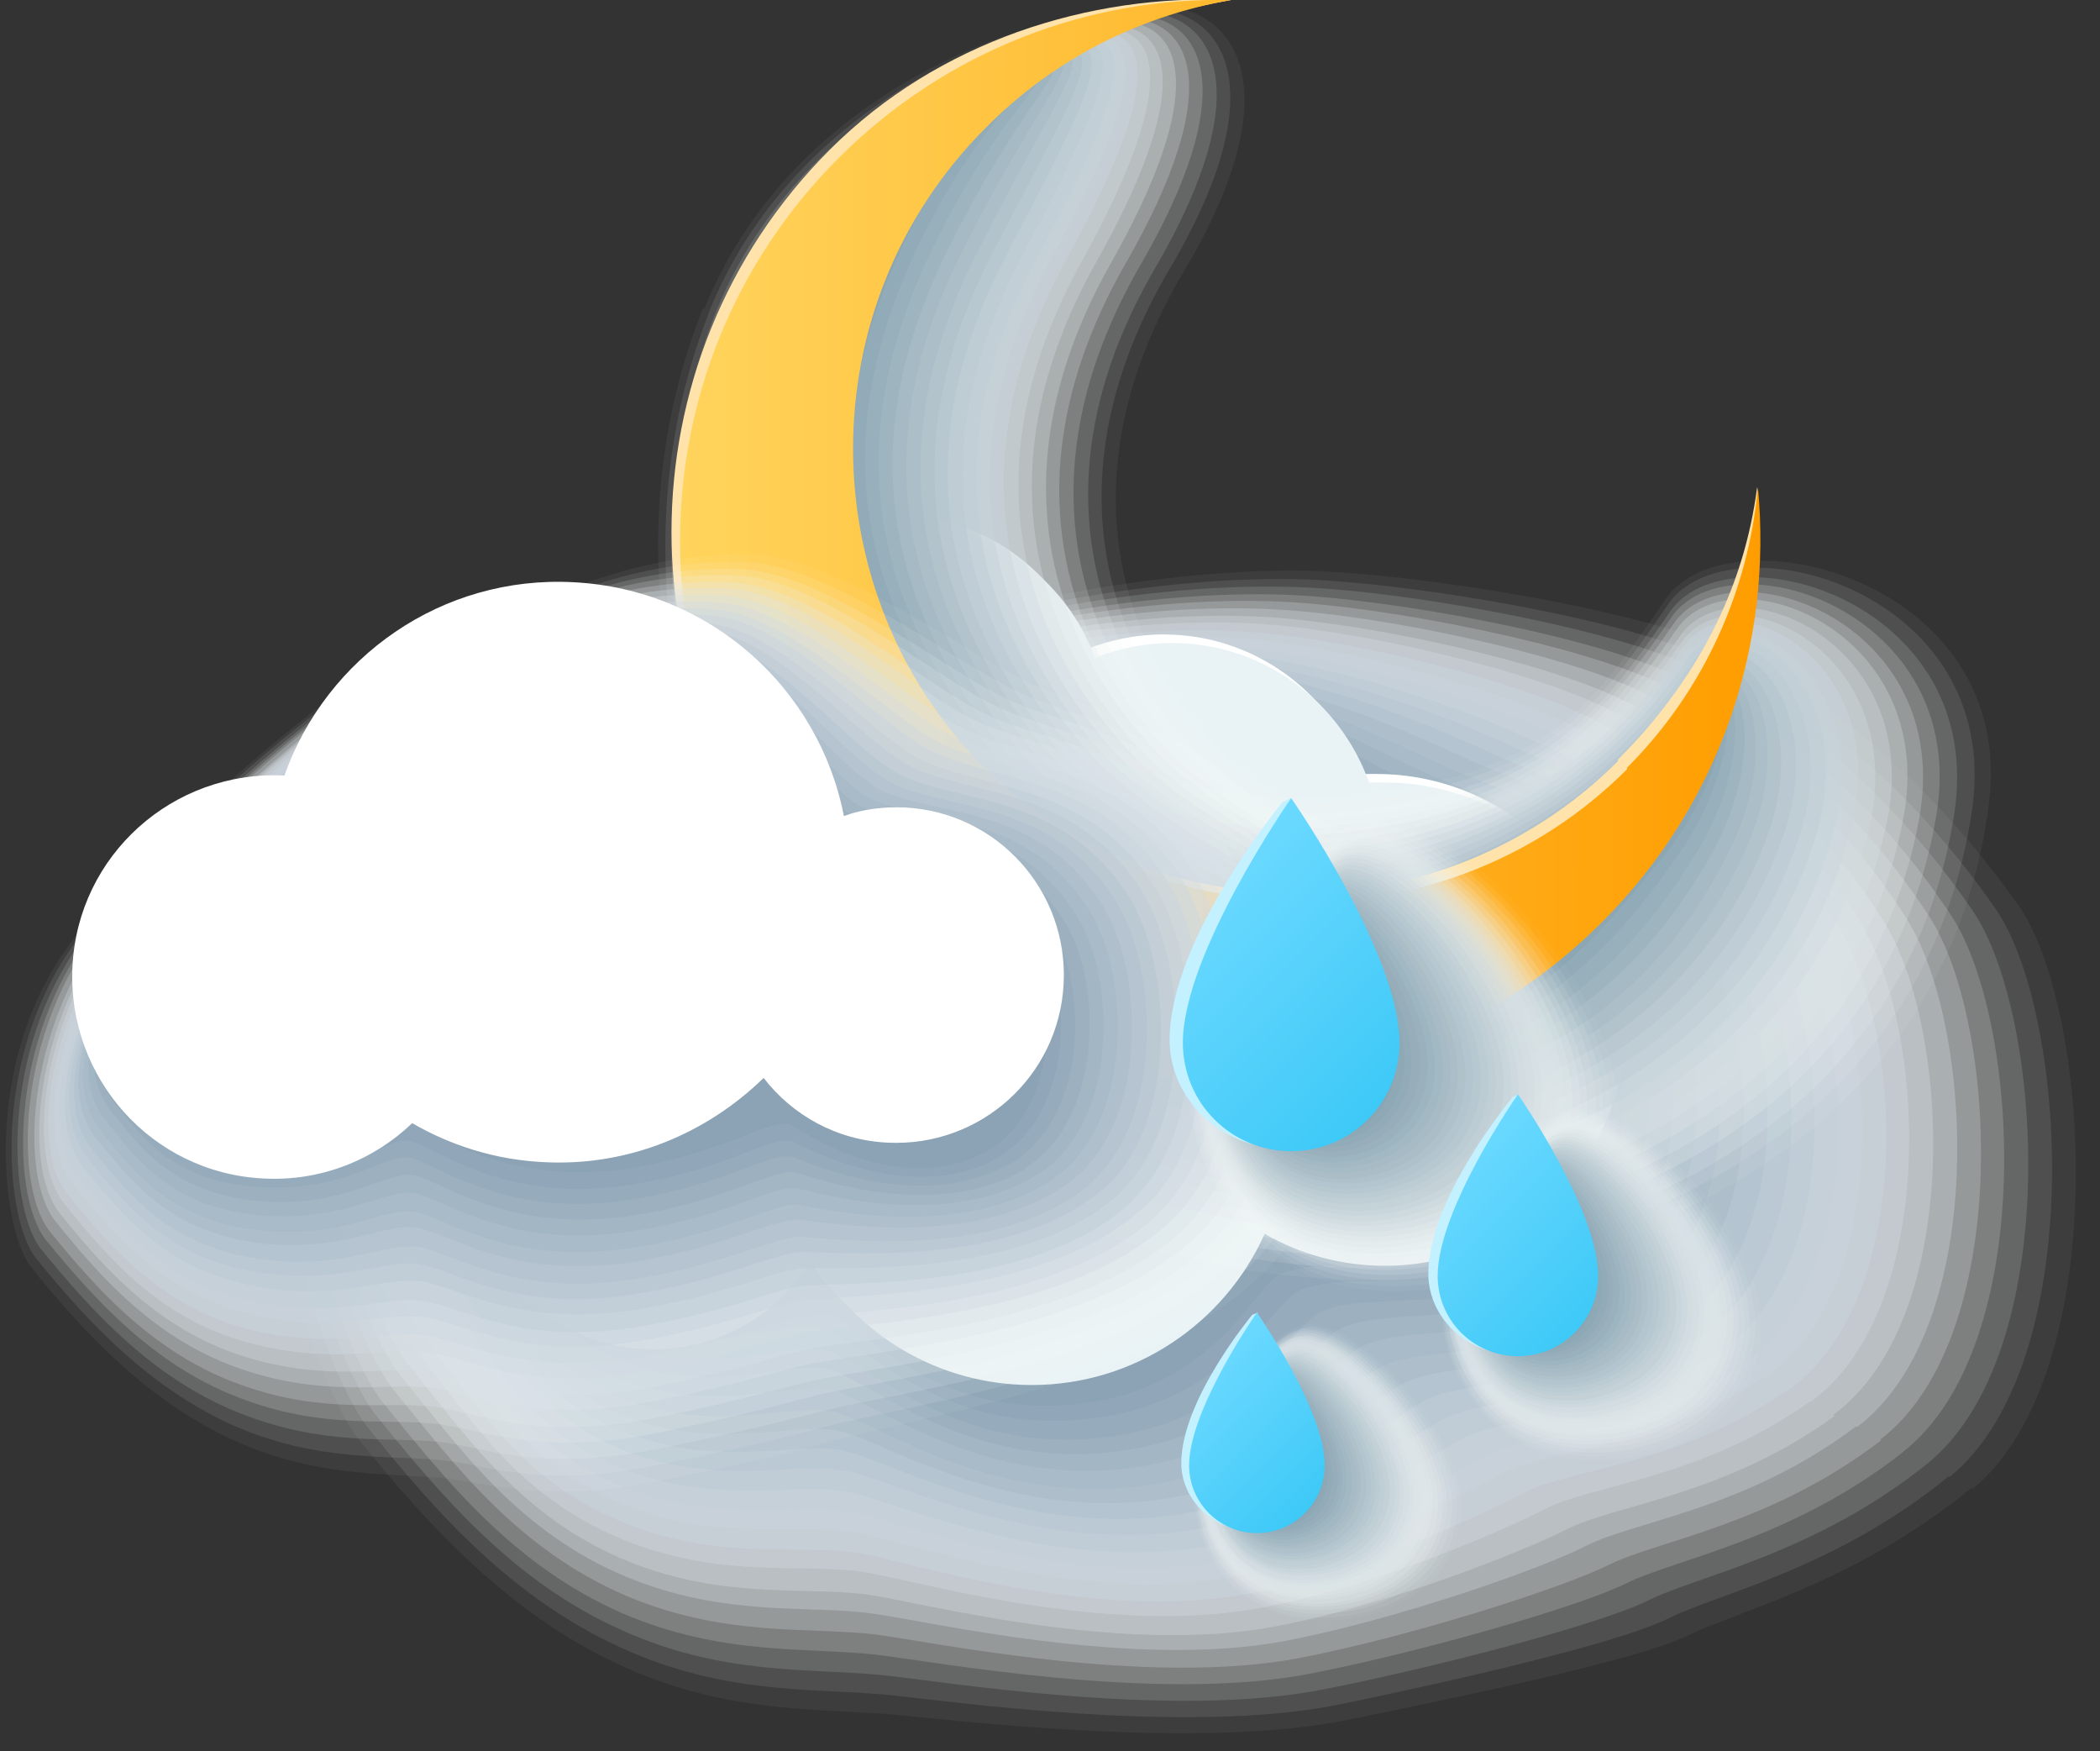 <?xml version="1.0" encoding="UTF-8"?>
<svg xmlns="http://www.w3.org/2000/svg" xmlns:xlink="http://www.w3.org/1999/xlink" viewBox="0 0 26.95 22.47">
  <rect x="0" y="0" width="26.95" height="22.47" fill="#333333" stroke="none"/>
  <defs>
    <style>
      .cls-1 {
        fill: #86a2b0;
      }

      .cls-1, .cls-2, .cls-3, .cls-4, .cls-5, .cls-6, .cls-7, .cls-8, .cls-9, .cls-10, .cls-11, .cls-12, .cls-13, .cls-14, .cls-15, .cls-16, .cls-17, .cls-18, .cls-19, .cls-20, .cls-21, .cls-22, .cls-23, .cls-24, .cls-25, .cls-26, .cls-27, .cls-28, .cls-29, .cls-30, .cls-31, .cls-32, .cls-33, .cls-34, .cls-35, .cls-36, .cls-37, .cls-38, .cls-39, .cls-40, .cls-41, .cls-42, .cls-43, .cls-44, .cls-45, .cls-46, .cls-47, .cls-48, .cls-49, .cls-50, .cls-51, .cls-52, .cls-53, .cls-54, .cls-55, .cls-56, .cls-57, .cls-58, .cls-59, .cls-60, .cls-61, .cls-62, .cls-63, .cls-64, .cls-65, .cls-66, .cls-67, .cls-68, .cls-69, .cls-70, .cls-71, .cls-72, .cls-73, .cls-74, .cls-75, .cls-76, .cls-77, .cls-78, .cls-79 {
        stroke-width: 0px;
      }

      .cls-2, .cls-29 {
        fill: #a9bdc7;
      }

      .cls-2, .cls-64 {
        opacity: .71;
      }

      .cls-3 {
        fill: #bdcad5;
      }

      .cls-3, .cls-19 {
        opacity: .57;
      }

      .cls-4 {
        fill: #a3b8c3;
      }

      .cls-4, .cls-8 {
        opacity: .76;
      }

      .cls-5 {
        fill: #c8d3dc;
      }

      .cls-5, .cls-66 {
        opacity: .48;
      }

      .cls-6 {
        fill: #b4c5ce;
      }

      .cls-6, .cls-51 {
        opacity: .62;
      }

      .cls-7 {
        fill: #d4dee3;
        opacity: .35;
      }

      .cls-8 {
        fill: #a7b9c7;
      }

      .cls-9 {
        fill: #c0ced6;
      }

      .cls-9, .cls-72 {
        opacity: .52;
      }

      .cls-10 {
        fill: #ccd8de;
        opacity: .42;
      }

      .cls-11 {
        fill: url(#linear-gradient);
      }

      .cls-12 {
        fill: #bdccd4;
        opacity: .55;
      }

      .cls-13 {
        fill: #e0e7eb;
        opacity: .26;
      }

      .cls-14 {
        opacity: .81;
      }

      .cls-14, .cls-63 {
        fill: #9db4bf;
      }

      .cls-15 {
        opacity: .19;
      }

      .cls-15, .cls-25 {
        fill: #e8edf0;
      }

      .cls-16, .cls-18 {
        fill: #dce4e8;
      }

      .cls-16, .cls-21 {
        opacity: .29;
      }

      .cls-17 {
        fill: #ffe3ab;
      }

      .cls-18 {
        opacity: .29;
      }

      .cls-19 {
        fill: #bacad2;
      }

      .cls-20 {
        fill: #c1cfd6;
        opacity: .52;
      }

      .cls-21 {
        fill: #dee5ea;
      }

      .cls-22 {
        opacity: .9;
      }

      .cls-22, .cls-28 {
        fill: #92abb8;
      }

      .cls-80 {
        mix-blend-mode: multiply;
      }

      .cls-23 {
        fill: #96acbc;
      }

      .cls-23, .cls-28 {
        opacity: .9;
      }

      .cls-24 {
        fill: #b2c2ce;
      }

      .cls-24, .cls-68 {
        opacity: .67;
      }

      .cls-25, .cls-35 {
        opacity: .19;
      }

      .cls-26 {
        fill: #97afbb;
      }

      .cls-26, .cls-52 {
        opacity: .86;
      }

      .cls-27 {
        fill: #c8d5db;
        opacity: .45;
      }

      .cls-29 {
        opacity: .71;
      }

      .cls-30 {
        fill: #c4f1ff;
      }

      .cls-31 {
        fill: #eff3f5;
        opacity: .13;
      }

      .cls-32 {
        fill: #b1c3cc;
        opacity: .65;
      }

      .cls-33 {
        fill: #e3e9ed;
      }

      .cls-33, .cls-47 {
        opacity: .24;
      }

      .cls-34 {
        fill: #8ba3b5;
      }

      .cls-35 {
        fill: #e9edf1;
      }

      .cls-36 {
        fill: #f4f6f8;
      }

      .cls-36, .cls-61 {
        opacity: .1;
      }

      .cls-37 {
        fill: #9ab1bd;
        opacity: .84;
      }

      .cls-38 {
        fill: #8ea8b5;
        opacity: .94;
      }

      .cls-39 {
        fill: #d3dce3;
      }

      .cls-39, .cls-77 {
        opacity: .38;
      }

      .cls-40 {
        fill: #fbfcfc;
        opacity: .03;
      }

      .cls-41 {
        fill: #c4d2d9;
        opacity: .48;
      }

      .cls-42 {
        fill: #f9fbfb;
        opacity: .05;
      }

      .cls-43 {
        fill: #d7e0e5;
      }

      .cls-43, .cls-50 {
        opacity: .33;
      }

      .cls-44 {
        fill: #eef2f4;
        opacity: .14;
      }

      .cls-45 {
        fill: #adc0c9;
        opacity: .68;
      }

      .cls-46 {
        fill: #8ca6b4;
      }

      .cls-46, .cls-53 {
        opacity: .95;
      }

      .cls-47 {
        fill: #e2e9ec;
      }

      .cls-48 {
        fill: #b5c6cf;
        opacity: .61;
      }

      .cls-49 {
        fill: #ebf0f2;
        opacity: .16;
      }

      .cls-50 {
        fill: #d8e0e6;
      }

      .cls-51 {
        fill: #b7c6d1;
      }

      .cls-52 {
        fill: #9cb0c0;
      }

      .cls-53 {
        fill: #91a7b9;
      }

      .cls-54 {
        opacity: 0;
      }

      .cls-54, .cls-71 {
        fill: #fff;
      }

      .cls-55 {
        fill: #f7f9fa;
        opacity: .06;
      }

      .cls-56 {
        fill: #8aa5b3;
        opacity: .97;
      }

      .cls-57 {
        fill: #d0dbe0;
        opacity: .39;
      }

      .cls-58 {
        fill: url(#linear-gradient-4);
      }

      .cls-59 {
        fill: url(#linear-gradient-2);
      }

      .cls-60 {
        fill: url(#linear-gradient-3);
      }

      .cls-61, .cls-62 {
        fill: #f3f6f7;
      }

      .cls-62 {
        opacity: .1;
      }

      .cls-63, .cls-65 {
        opacity: .81;
      }

      .cls-64 {
        fill: #acbdca;
      }

      .cls-65 {
        fill: #a1b5c3;
      }

      .cls-81 {
        isolation: isolate;
      }

      .cls-66 {
        fill: #c5d3d9;
      }

      .cls-67 {
        fill: #96aeba;
        opacity: .87;
      }

      .cls-68 {
        fill: #aec1ca;
      }

      .cls-69 {
        fill: #cbd7dd;
      }

      .cls-69, .cls-74 {
        opacity: .43;
      }

      .cls-70 {
        fill: #b9c9d1;
        opacity: .58;
      }

      .cls-72 {
        fill: #c2cfd8;
      }

      .cls-73 {
        fill: #d8e1e6;
        opacity: .32;
      }

      .cls-74 {
        fill: #cdd8df;
      }

      .cls-75 {
        fill: #e9f2f5;
      }

      .cls-76 {
        fill: #a1b7c2;
        opacity: .77;
      }

      .cls-77 {
        fill: #d1dce1;
      }

      .cls-78 {
        fill: #a5bac4;
        opacity: .74;
      }

      .cls-79 {
        fill: #e4eaed;
        opacity: .23;
      }
    </style>
    <linearGradient id="linear-gradient" x1="623.74" y1="-207.52" x2="633.54" y2="-197.71" gradientTransform="translate(-285.58 594.72) rotate(-45)" gradientUnits="userSpaceOnUse">
      <stop offset="0" stop-color="#ffd45c"/>
      <stop offset="1" stop-color="#ff9d00"/>
    </linearGradient>
    <linearGradient id="linear-gradient-2" x1="15.29" y1="11.52" x2="17.85" y2="14.07" gradientUnits="userSpaceOnUse">
      <stop offset="0" stop-color="#6bd9ff"/>
      <stop offset="1" stop-color="#3ec9f7"/>
    </linearGradient>
    <linearGradient id="linear-gradient-3" x1="15.34" y1="17.63" x2="16.93" y2="19.23" xlink:href="#linear-gradient-2"/>
    <linearGradient id="linear-gradient-4" x1="18.53" y1="14.98" x2="20.43" y2="16.88" xlink:href="#linear-gradient-2"/>
  </defs>
  <g class="cls-81">
    <g id="Calque_2" data-name="Calque 2">
      <g id="_ÎÓÈ_4" data-name="—ÎÓÈ_4">
        <g>
          <g>
            <g class="cls-80">
              <path class="cls-54" d="M25.61,19.26c1.84-1.56,1.51-6.39.57-7.68-1.24-1.7-2.55-2.73-3.68-3.3-1.13-.57-4.31-1.06-5.76-1.06-2.02,0-4.01.49-5.64.93-1.76.47-5.23,1.74-6.88,3.55-1.92,2.11-.23,6.3.26,6.92.92,1.15,2.03,2.29,3.43,2.96,1.34.64,2.5.61,3.5.68.76.05,4.12.43,6.09.02,1.4-.29,3.77-.72,4.44-1.06.63-.31,2.19-.72,3.66-1.96Z"/>
              <path class="cls-42" d="M25.32,19.1c1.81-1.51,1.51-6.18.58-7.49-1.21-1.7-2.52-2.68-3.64-3.23-1.11-.55-4.15-1.04-5.58-1.06-1.97-.01-3.95.46-5.57.89-1.75.47-5.18,1.74-6.77,3.48-1.86,2.03-.27,6.11.25,6.76.89,1.11,1.94,2.25,3.34,2.9,1.32.62,2.47.57,3.43.64.75.06,4,.48,5.97.07,1.41-.29,3.69-.76,4.34-1.08.63-.31,2.16-.68,3.63-1.89Z"/>
              <path class="cls-36" d="M25.02,18.95c1.79-1.46,1.51-5.97.59-7.29-1.19-1.71-2.48-2.62-3.59-3.17-1.08-.54-3.98-1.03-5.4-1.06-1.92-.03-3.89.42-5.49.86-1.74.47-5.13,1.74-6.66,3.41-1.79,1.95-.31,5.92.24,6.6.86,1.08,1.85,2.2,3.26,2.84,1.31.6,2.43.52,3.37.6.74.07,3.87.53,5.84.13,1.42-.29,3.61-.79,4.24-1.11.62-.31,2.14-.63,3.59-1.82Z"/>
              <path class="cls-44" d="M24.72,18.79c1.77-1.41,1.51-5.76.6-7.1-1.17-1.71-2.45-2.57-3.55-3.11-1.06-.52-3.82-1.02-5.21-1.05-1.87-.05-3.83.39-5.42.82-1.73.47-5.08,1.74-6.55,3.35-1.72,1.88-.35,5.73.23,6.45.84,1.04,1.77,2.15,3.17,2.77,1.29.58,2.4.48,3.31.57.73.07,3.74.58,5.71.18,1.42-.28,3.53-.83,4.15-1.14.62-.31,2.12-.59,3.56-1.74Z"/>
              <path class="cls-35" d="M24.42,18.63c1.74-1.36,1.51-5.56.61-6.9-1.14-1.72-2.42-2.52-3.51-3.05-1.04-.51-3.65-1-5.03-1.05-1.82-.06-3.77.36-5.35.79-1.72.47-5.02,1.75-6.44,3.28-1.66,1.8-.39,5.54.21,6.29.81,1,1.68,2.1,3.08,2.71,1.28.55,2.37.43,3.25.53.72.08,3.62.63,5.59.24,1.43-.28,3.45-.86,4.05-1.16s2.1-.55,3.53-1.67Z"/>
              <path class="cls-33" d="M24.13,18.47c1.71-1.31,1.51-5.35.63-6.71-1.12-1.72-2.39-2.46-3.46-2.99-1.01-.49-3.49-.99-4.85-1.05-1.77-.08-3.72.32-5.27.76-1.7.47-4.97,1.75-6.33,3.22-1.59,1.72-.43,5.35.2,6.13.78.96,1.59,2.05,3,2.65,1.26.53,2.34.39,3.18.49.71.09,3.49.68,5.46.3,1.44-.28,3.37-.9,3.95-1.19.61-.31,2.08-.51,3.5-1.6Z"/>
              <path class="cls-21" d="M23.83,18.31c1.69-1.27,1.51-5.14.64-6.52-1.1-1.73-2.36-2.41-3.42-2.92-.99-.48-3.32-.98-4.67-1.05-1.72-.1-3.66.29-5.2.72-1.69.47-4.92,1.75-6.22,3.15-1.52,1.64-.48,5.16.19,5.97.76.93,1.5,2,2.91,2.58,1.25.51,2.3.35,3.12.46.7.09,3.36.73,5.33.35,1.45-.28,3.29-.93,3.85-1.22.61-.31,2.06-.47,3.46-1.53Z"/>
              <path class="cls-50" d="M23.53,18.15c1.66-1.22,1.51-4.93.65-6.32-1.08-1.73-2.32-2.36-3.38-2.86-.96-.47-3.16-.96-4.49-1.05-1.67-.11-3.6.26-5.13.69-1.68.47-4.87,1.75-6.11,3.09-1.45,1.57-.52,4.97.18,5.82s1.41,1.95,2.83,2.52c1.23.49,2.27.31,3.06.42.69.1,3.23.78,5.21.41,1.46-.27,3.21-.97,3.76-1.25.6-.31,2.03-.43,3.43-1.45Z"/>
              <path class="cls-39" d="M23.23,17.99c1.63-1.17,1.51-4.72.66-6.13-1.05-1.74-2.29-2.3-3.33-2.8-.94-.45-2.99-.95-4.31-1.05-1.61-.12-3.54.23-5.05.65-1.67.47-4.82,1.75-6.01,3.02-1.39,1.49-.56,4.77.16,5.66s1.32,1.91,2.74,2.45c1.22.47,2.24.26,3,.38.68.11,3.11.83,5.08.46,1.47-.27,3.14-1,3.66-1.27.6-.31,2.01-.39,3.4-1.38Z"/>
              <path class="cls-74" d="M22.94,17.84c1.61-1.12,1.51-4.51.67-5.93-1.03-1.74-2.26-2.25-3.29-2.74-.92-.44-2.83-.93-4.13-1.05-1.56-.14-3.48.19-4.98.62-1.66.47-4.77,1.75-5.9,2.95-1.32,1.41-.6,4.58.15,5.5.67.82,1.23,1.86,2.66,2.39,1.2.45,2.21.22,2.93.35.67.12,2.98.88,4.95.52,1.48-.27,3.06-1.04,3.56-1.3.59-.31,1.99-.35,3.37-1.31Z"/>
              <path class="cls-5" d="M22.64,17.68c1.58-1.07,1.51-4.3.68-5.74-1.01-1.74-2.23-2.19-3.25-2.68-.89-.42-2.66-.92-3.95-1.05-1.51-.15-3.42.16-4.91.58-1.64.47-4.72,1.75-5.79,2.89-1.25,1.33-.64,4.39.14,5.34.64.78,1.14,1.81,2.57,2.33,1.19.43,2.18.18,2.87.31.66.12,2.85.93,4.83.57,1.49-.27,2.98-1.07,3.46-1.33.59-.31,1.97-.31,3.34-1.23Z"/>
              <path class="cls-72" d="M22.34,17.52c1.55-1.03,1.51-4.09.69-5.54-.99-1.75-2.2-2.14-3.2-2.61-.87-.41-2.5-.9-3.77-1.05-1.46-.17-3.37.13-4.83.55-1.63.47-4.67,1.75-5.68,2.82-1.19,1.25-.69,4.2.13,5.19.61.75,1.05,1.76,2.48,2.26,1.17.41,2.14.14,2.81.27s2.73.98,4.7.63c1.5-.26,2.9-1.11,3.37-1.35.59-.31,1.94-.27,3.3-1.16Z"/>
              <path class="cls-3" d="M22.04,17.36c1.53-.98,1.51-3.89.7-5.35-.97-1.75-2.16-2.09-3.16-2.55-.84-.39-2.33-.89-3.59-1.05-1.41-.18-3.31.09-4.76.51-1.62.47-4.61,1.75-5.57,2.76-1.12,1.18-.73,4.01.11,5.03.59.71.97,1.72,2.4,2.2,1.16.39,2.11.1,2.75.24s2.6,1.03,4.57.69c1.5-.26,2.82-1.14,3.27-1.38.58-.31,1.92-.22,3.27-1.09Z"/>
              <path class="cls-51" d="M21.75,17.2c1.5-.93,1.51-3.68.72-5.16-.95-1.76-2.13-2.03-3.12-2.49-.82-.38-2.17-.87-3.41-1.05-1.36-.19-3.25.06-4.68.48-1.61.47-4.56,1.75-5.46,2.69-1.05,1.1-.77,3.82.1,4.87.56.67.88,1.67,2.31,2.14,1.14.37,2.08.06,2.69.2s2.47,1.08,4.45.74c1.51-.26,2.74-1.18,3.17-1.41.58-.31,1.9-.18,3.24-1.02Z"/>
              <path class="cls-24" d="M21.45,17.04c1.47-.88,1.51-3.47.73-4.96-.92-1.76-2.1-1.98-3.07-2.43-.79-.36-2-.86-3.22-1.04-1.31-.2-3.19.03-4.61.44-1.6.47-4.51,1.75-5.35,2.63-.98,1.02-.81,3.63.09,4.71.53.64.79,1.62,2.23,2.07,1.13.35,2.05.02,2.62.16.61.16,2.35,1.13,4.32.8,1.52-.26,2.66-1.21,3.07-1.44.57-.31,1.87-.14,3.21-.94Z"/>
              <path class="cls-64" d="M21.15,16.89c1.44-.84,1.51-3.26.74-4.77-.9-1.76-2.07-1.93-3.03-2.37-.77-.35-1.84-.84-3.04-1.04s-3.13,0-4.54.41c-1.58.47-4.46,1.76-5.24,2.56-.92.94-.85,3.44.08,4.56.5.6.7,1.58,2.14,2.01,1.11.33,2.02-.02,2.56.12.6.17,2.22,1.18,4.19.85,1.53-.25,2.58-1.25,2.98-1.46.57-.31,1.85-.11,3.17-.87Z"/>
              <path class="cls-8" d="M20.85,16.73c1.42-.79,1.51-3.05.75-4.57-.88-1.77-2.04-1.87-2.99-2.3-.75-.34-1.68-.82-2.86-1.04s-3.07-.04-4.46.37c-1.57.47-4.41,1.76-5.14,2.5-.85.87-.9,3.25.06,4.4.47.57.61,1.53,2.05,1.95,1.1.31,1.98-.06,2.5.09.59.18,2.09,1.24,4.06.91,1.54-.25,2.5-1.29,2.88-1.49.57-.31,1.83-.07,3.14-.8Z"/>
              <path class="cls-65" d="M20.56,16.57c1.39-.74,1.51-2.84.76-4.38-.86-1.77-2-1.82-2.95-2.24-.72-.32-1.51-.8-2.68-1.04s-3.02-.07-4.39.34c-1.56.47-4.36,1.76-5.03,2.43-.78.79-.94,3.06.05,4.24.44.53.52,1.49,1.97,1.88,1.08.29,1.95-.1,2.44.05.58.19,1.97,1.29,3.94.96,1.55-.25,2.42-1.32,2.78-1.52.56-.31,1.8-.03,3.11-.73Z"/>
              <path class="cls-52" d="M20.26,16.41c1.36-.7,1.51-2.63.77-4.18-.84-1.77-1.97-1.77-2.9-2.18-.7-.31-1.35-.79-2.5-1.04s-2.96-.11-4.32.3c-1.55.47-4.31,1.76-4.92,2.36-.72.71-.98,2.87.04,4.08.42.49.43,1.44,1.88,1.82,1.06.28,1.92-.14,2.37.01.57.2,1.84,1.34,3.81,1.02,1.56-.25,2.35-1.36,2.69-1.54.56-.31,1.78.01,3.08-.65Z"/>
              <path class="cls-23" d="M19.96,16.25c1.33-.65,1.5-2.42.78-3.99-.82-1.78-1.94-1.72-2.86-2.12-.67-.3-1.18-.77-2.32-1.04-1.06-.25-2.9-.14-4.24.27-1.54.47-4.26,1.76-4.81,2.3-.65.63-1.03,2.68.03,3.93.39.46.34,1.4,1.8,1.76,1.05.26,1.88-.18,2.31-.02.56.21,1.71,1.39,3.68,1.08,1.57-.24,2.27-1.39,2.59-1.57.55-.31,1.76.05,3.04-.58Z"/>
              <path class="cls-53" d="M19.66,16.09c1.3-.61,1.5-2.21.79-3.8-.8-1.78-1.91-1.66-2.82-2.06-.65-.28-1.02-.75-2.14-1.04-1.01-.26-2.84-.17-4.17.23-1.52.47-4.2,1.76-4.7,2.23-.58.55-1.07,2.49.01,3.77.36.42.25,1.35,1.71,1.69,1.03.24,1.85-.22,2.25-.06.55.22,1.58,1.44,3.56,1.13,1.58-.24,2.19-1.43,2.49-1.6.55-.31,1.73.09,3.01-.51Z"/>
              <path class="cls-34" d="M19.37,15.93c1.28-.56,1.5-2,.8-3.6-.78-1.78-1.87-1.61-2.77-2-.62-.27-.86-.73-1.96-1.04-.96-.27-2.78-.21-4.1.2-1.51.47-4.15,1.76-4.59,2.17-.51.48-1.12,2.3,0,3.61.33.39.16,1.31,1.63,1.63,1.02.22,1.82-.26,2.19-.1.54.23,1.46,1.49,3.43,1.19,1.58-.24,2.11-1.46,2.39-1.62.55-.31,1.71.12,2.98-.44Z"/>
            </g>
            <path class="cls-71" d="M17.66,9.93c-.07,0-.14,0-.2,0-.37-1.04-1.36-1.79-2.53-1.79-.35,0-.68.07-.99.19-.36-1-1.32-1.72-2.45-1.72s-2.03.68-2.42,1.64c-.13-.02-.26-.03-.39-.03-1.18,0-2.16.9-2.28,2.05-.16-.03-.34-.05-.51-.05-1.43,0-2.58,1.16-2.58,2.58s1.16,2.58,2.58,2.58c.02,0,.04,0,.07,0,.25,1.04,1.19,1.82,2.31,1.82.87,0,1.63-.46,2.04-1.16.57.97,1.62,1.62,2.82,1.62,1.33,0,2.48-.8,2.99-1.94.45.26.98.41,1.54.41,1.71,0,3.1-1.39,3.1-3.1s-1.39-3.1-3.1-3.1Z"/>
            <path class="cls-75" d="M17.77,10.04c-.07,0-.14,0-.2,0-.37-1.04-1.36-1.79-2.53-1.79-.35,0-.68.07-.99.19-.36-1-1.32-1.72-2.45-1.72s-2.03.68-2.42,1.64c-.13-.02-.26-.03-.39-.03-1.18,0-2.16.9-2.28,2.05-.16-.03-.34-.05-.51-.05-1.43,0-2.58,1.16-2.58,2.58s1.16,2.58,2.58,2.58c.02,0,.04,0,.07,0,.25,1.04,1.19,1.82,2.31,1.82.87,0,1.63-.46,2.04-1.16.57.97,1.62,1.62,2.82,1.62,1.33,0,2.48-.8,2.99-1.94.45.26.98.41,1.54.41,1.71,0,3.1-1.39,3.1-3.1s-1.39-3.1-3.1-3.1Z"/>
          </g>
          <g>
            <g>
              <g class="cls-80">
                <path class="cls-54" d="M18.13,16.56c-2.97.23-7.49-1.44-8.52-3.64-.98-2.12-.2-3.7,1.4-4.24.99-.33,3.49,1.53,5.74,1.46,3.04-.1,3.61-1.09,4.6-2.54.81-1.18,4.77-.32,4.39,2.72-.49,3.97-3.88,5.95-7.62,6.24Z"/>
                <path class="cls-42" d="M18.14,16.4c-2.89.24-7.26-1.38-8.3-3.49s-.31-3.59,1.23-4.11c.96-.33,3.43,1.53,5.72,1.43,2.99-.13,3.62-1.14,4.59-2.55.79-1.15,4.54-.26,4.14,2.67-.51,3.81-3.75,5.74-7.38,6.05Z"/>
                <path class="cls-61" d="M18.15,16.24c-2.81.26-7.02-1.32-8.09-3.34s-.42-3.48,1.06-3.99c.93-.32,3.37,1.53,5.71,1.41,2.93-.15,3.63-1.19,4.58-2.57.77-1.12,4.3-.21,3.9,2.63-.53,3.65-3.63,5.53-7.15,5.85Z"/>
                <path class="cls-44" d="M18.16,16.09c-2.73.27-6.79-1.26-7.88-3.18s-.53-3.36.89-3.86c.89-.32,3.32,1.53,5.69,1.39,2.88-.18,3.64-1.24,4.57-2.59.75-1.09,4.07-.15,3.65,2.59-.54,3.49-3.5,5.32-6.92,5.66Z"/>
                <path class="cls-25" d="M18.17,15.93c-2.65.29-6.56-1.2-7.67-3.03s-.64-3.24.72-3.74c.86-.31,3.26,1.53,5.67,1.36,2.83-.2,3.66-1.29,4.56-2.6.73-1.06,3.84-.1,3.4,2.54-.56,3.33-3.38,5.12-6.69,5.46Z"/>
                <path class="cls-47" d="M18.18,15.77c-2.57.3-6.33-1.14-7.46-2.88-1.19-1.85-.75-3.13.55-3.61.83-.31,3.2,1.54,5.66,1.34,2.77-.22,3.67-1.34,4.55-2.62.71-1.03,3.61-.05,3.15,2.5-.58,3.17-3.25,4.91-6.46,5.27Z"/>
                <path class="cls-16" d="M18.19,15.61c-2.5.31-6.11-1.08-7.24-2.73-1.23-1.79-.86-3.02.39-3.48.8-.3,3.14,1.54,5.64,1.31,2.72-.24,3.68-1.4,4.54-2.64.69-1,3.39,0,2.9,2.46-.59,3.01-3.13,4.69-6.22,5.08Z"/>
                <path class="cls-43" d="M18.21,15.45c-2.42.32-5.88-1.01-7.03-2.57-1.28-1.74-.97-2.9.22-3.36.76-.3,3.09,1.54,5.63,1.29s3.7-1.45,4.53-2.65c.67-.97,3.16.06,2.65,2.41-.61,2.85-3.01,4.48-5.99,4.88Z"/>
                <path class="cls-77" d="M18.22,15.29c-2.34.34-5.66-.95-6.82-2.42-1.33-1.69-1.08-2.79.05-3.23.73-.29,3.03,1.55,5.61,1.27s3.71-1.5,4.52-2.67c.65-.94,2.93.12,2.41,2.37-.62,2.69-2.88,4.27-5.76,4.69Z"/>
                <path class="cls-69" d="M18.23,15.13c-2.26.35-5.44-.89-6.61-2.27-1.38-1.63-1.18-2.67-.12-3.11.7-.29,2.97,1.55,5.59,1.24s3.72-1.55,4.51-2.69c.63-.91,2.7.17,2.16,2.32-.64,2.53-2.76,4.07-5.53,4.5Z"/>
                <path class="cls-66" d="M18.24,14.97c-2.18.36-5.22-.82-6.4-2.11-1.43-1.58-1.29-2.56-.29-2.98.67-.28,2.91,1.56,5.58,1.22,2.5-.32,3.73-1.6,4.49-2.7.61-.88,2.47.22,1.91,2.28-.65,2.37-2.64,3.86-5.3,4.3Z"/>
                <path class="cls-9" d="M18.25,14.81c-2.1.38-5.01-.76-6.18-1.96-1.49-1.52-1.4-2.44-.46-2.86.63-.28,2.86,1.56,5.56,1.19,2.44-.33,3.75-1.65,4.48-2.72.59-.85,2.25.28,1.66,2.24-.66,2.21-2.51,3.65-5.06,4.11Z"/>
                <path class="cls-19" d="M18.26,14.65c-2.02.39-4.79-.69-5.97-1.81-1.54-1.46-1.51-2.33-.63-2.73.6-.27,2.8,1.57,5.55,1.17,2.39-.35,3.76-1.71,4.47-2.74.57-.82,2.02.33,1.41,2.19-.67,2.05-2.39,3.44-4.83,3.91Z"/>
                <path class="cls-6" d="M18.27,14.49c-1.94.41-4.58-.62-5.76-1.66-1.6-1.41-1.62-2.22-.79-2.61.57-.27,2.74,1.58,5.53,1.15,2.34-.36,3.77-1.76,4.46-2.75.55-.79,1.8.38,1.16,2.15-.68,1.89-2.26,3.23-4.6,3.72Z"/>
                <path class="cls-68" d="M18.28,14.33c-1.87.42-4.37-.55-5.55-1.5-1.66-1.34-1.73-2.1-.96-2.48.53-.26,2.68,1.59,5.51,1.12,2.28-.38,3.78-1.81,4.45-2.77.53-.76,1.57.44.92,2.11s-2.14,3.02-4.37,3.53Z"/>
                <path class="cls-2" d="M18.29,14.18c-1.79.43-4.16-.48-5.34-1.35-1.72-1.28-1.84-1.99-1.13-2.36.5-.26,2.63,1.6,5.5,1.1,2.23-.39,3.8-1.86,4.44-2.79.51-.73,1.35.49.67,2.06s-2.01,2.82-4.14,3.33Z"/>
                <path class="cls-4" d="M18.3,14.02c-1.71.45-3.95-.4-5.12-1.2-1.79-1.21-1.95-1.88-1.3-2.23.47-.26,2.57,1.61,5.48,1.07,2.18-.4,3.81-1.91,4.43-2.8.49-.71,1.14.54.42,2.02s-1.89,2.61-3.9,3.14Z"/>
                <path class="cls-63" d="M18.31,13.86c-1.63.46-3.74-.33-4.91-1.05-1.85-1.14-2.06-1.77-1.47-2.11.44-.25,2.52,1.63,5.47,1.05,2.12-.41,3.82-1.96,4.42-2.82.47-.68.92.6.17,1.98-.69,1.26-1.77,2.4-3.67,2.95Z"/>
                <path class="cls-26" d="M18.32,13.7c-1.55.48-3.53-.25-4.7-.89-1.92-1.06-2.17-1.65-1.64-1.98.4-.25,2.46,1.64,5.45,1.03,2.07-.43,3.84-2.02,4.41-2.83.45-.65.71.66-.08,1.93-.68,1.1-1.64,2.19-3.44,2.75Z"/>
                <path class="cls-28" d="M18.33,13.54c-1.47.5-3.32-.17-4.49-.74-1.99-.98-2.28-1.54-1.81-1.86.37-.25,2.4,1.66,5.43,1,2.02-.44,3.85-2.07,4.4-2.85.43-.62.5.72-.33,1.89-.67.95-1.52,1.99-3.21,2.56Z"/>
                <path class="cls-46" d="M18.34,13.38c-1.39.51-3.11-.08-4.28-.59-2.05-.89-2.39-1.43-1.97-1.73.33-.24,2.35,1.68,5.42.98,1.96-.45,3.86-2.12,4.39-2.87.41-.59.3.79-.57,1.84-.66.8-1.39,1.78-2.98,2.36Z"/>
                <path class="cls-1" d="M18.35,13.22c-1.31.53-2.9,0-4.07-.43-2.12-.8-2.5-1.32-2.14-1.61.3-.24,2.3,1.7,5.4.96,1.91-.46,3.87-2.17,4.37-2.88.39-.56.1.87-.82,1.8-.65.66-1.27,1.58-2.75,2.17Z"/>
              </g>
              <g class="cls-80">
                <path class="cls-54" d="M9,3.87C10.18,1.02,13.39.02,14.98.04c.99,0,1.86,1.05.42,3.45-1.61,2.69-.77,4.93.46,6.13,1.47,1.42,3.54,1.38,3.1,2.6-.76,2.14-4.5,2.58-7.41.87-2.93-1.72-3.91-5.94-2.55-9.22Z"/>
                <path class="cls-42" d="M9.04,3.96C10.19,1.1,13.38.05,14.89.08c.94.02,1.72,1.02.31,3.39-1.6,2.69-.76,4.92.46,6.14,1.43,1.42,3.53,1.43,3.11,2.6-.74,2.05-4.42,2.46-7.26.79-2.85-1.68-3.79-5.81-2.49-9.04Z"/>
                <path class="cls-61" d="M9.08,4.05C10.2,1.18,13.37.07,14.8.12c.89.03,1.59,1,.21,3.33-1.59,2.7-.75,4.92.47,6.15,1.4,1.41,3.53,1.49,3.13,2.6-.71,1.95-4.34,2.35-7.1.71-2.77-1.64-3.66-5.68-2.43-8.85Z"/>
                <path class="cls-44" d="M9.13,4.15C10.21,1.25,13.36.1,14.72.16c.84.04,1.45.97.11,3.27-1.58,2.7-.74,4.91.48,6.16,1.37,1.4,3.53,1.55,3.14,2.6-.68,1.86-4.25,2.23-6.95.63-2.69-1.6-3.54-5.56-2.37-8.67Z"/>
                <path class="cls-25" d="M9.17,4.24C10.22,1.33,13.35.12,14.63.2c.79.05,1.32.94,0,3.21-1.56,2.71-.73,4.9.49,6.17,1.34,1.4,3.52,1.6,3.15,2.6-.65,1.76-4.17,2.11-6.79.54-2.62-1.56-3.42-5.43-2.31-8.49Z"/>
                <path class="cls-47" d="M9.21,4.33C10.23,1.41,13.34.15,14.54.24c.75.06,1.19.91-.1,3.15-1.55,2.71-.72,4.89.49,6.18,1.3,1.39,3.52,1.66,3.17,2.6-.63,1.66-4.09,2-6.64.46-2.54-1.52-3.3-5.31-2.26-8.31Z"/>
                <path class="cls-16" d="M9.26,4.42C10.24,1.48,13.33.17,14.46.28c.7.07,1.05.88-.2,3.09-1.54,2.72-.7,4.88.5,6.19,1.27,1.38,3.52,1.72,3.18,2.61-.6,1.57-4,1.88-6.49.38-2.46-1.48-3.19-5.18-2.2-8.13Z"/>
                <path class="cls-43" d="M9.3,4.51C10.25,1.56,13.32.2,14.37.33c.65.08.92.86-.3,3.03-1.53,2.72-.69,4.87.51,6.2s3.51,1.77,3.19,2.61c-.57,1.47-3.92,1.77-6.33.3-2.38-1.45-3.07-5.06-2.14-7.94Z"/>
                <path class="cls-77" d="M9.34,4.61C10.26,1.63,13.31.22,14.29.37c.6.09.78.83-.4,2.97-1.52,2.73-.68,4.86.52,6.21s3.51,1.83,3.2,2.61c-.54,1.38-3.84,1.65-6.18.22-2.3-1.41-2.95-4.94-2.08-7.76Z"/>
                <path class="cls-69" d="M9.39,4.7C10.27,1.7,13.3.25,14.2.41c.56.1.65.8-.51,2.91-1.5,2.73-.67,4.85.52,6.22s3.51,1.89,3.22,2.61c-.52,1.28-3.76,1.53-6.02.13-2.22-1.37-2.84-4.82-2.02-7.58Z"/>
                <path class="cls-66" d="M9.43,4.79C10.27,1.78,13.3.27,14.11.45c.51.11.52.78-.61,2.85-1.49,2.74-.65,4.84.53,6.23s3.51,1.94,3.23,2.61c-.49,1.19-3.67,1.42-5.87.05-2.15-1.33-2.72-4.69-1.97-7.4Z"/>
                <path class="cls-9" d="M9.47,4.88C10.28,1.85,13.29.3,14.03.49c.46.12.39.75-.71,2.79-1.48,2.74-.64,4.83.54,6.24s3.5,2,3.24,2.61c-.46,1.09-3.59,1.3-5.72-.03-2.07-1.29-2.61-4.57-1.91-7.22Z"/>
                <path class="cls-19" d="M9.51,4.98C10.28,1.93,13.28.32,13.94.53c.42.13.25.72-.81,2.73-1.46,2.75-.63,4.82.55,6.25,1.09,1.33,3.5,2.06,3.26,2.61-.43,1-3.51,1.18-5.56-.11-1.99-1.25-2.5-4.45-1.85-7.04Z"/>
                <path class="cls-6" d="M9.56,5.07C10.28,2,13.27.35,13.85.57c.37.14.12.7-.92,2.67-1.45,2.76-.61,4.81.55,6.26,1.06,1.32,3.5,2.11,3.27,2.62-.41.9-3.42,1.07-5.41-.2-1.91-1.21-2.39-4.33-1.79-6.85Z"/>
                <path class="cls-68" d="M9.6,5.16c.68-3.09,3.67-4.78,4.17-4.55.32.15-.01.67-1.02,2.61-1.43,2.76-.6,4.79.56,6.27,1.03,1.31,3.49,2.17,3.28,2.62-.38.8-3.34.95-5.26-.28-1.83-1.17-2.28-4.21-1.73-6.67Z"/>
                <path class="cls-2" d="M9.64,5.25c.64-3.11,3.62-4.85,4.04-4.6.28.16-.15.64-1.12,2.55-1.42,2.77-.58,4.78.57,6.28,1,1.3,3.49,2.23,3.29,2.62-.35.71-3.26.84-5.1-.36-1.75-1.13-2.17-4.09-1.68-6.49Z"/>
                <path class="cls-4" d="M9.69,5.34c.59-3.13,3.57-4.91,3.91-4.65.23.18-.28.62-1.23,2.49-1.41,2.78-.57,4.77.58,6.29.97,1.29,3.49,2.28,3.31,2.62-.32.61-3.17.72-4.95-.44-1.68-1.09-2.06-3.97-1.62-6.31Z"/>
                <path class="cls-63" d="M9.73,5.44c.55-3.15,3.52-4.97,3.78-4.7.19.19-.41.59-1.33,2.43-1.39,2.78-.55,4.76.58,6.3.95,1.28,3.48,2.34,3.32,2.62-.3.52-3.09.6-4.79-.52-1.6-1.05-1.96-3.85-1.56-6.13Z"/>
                <path class="cls-26" d="M9.77,5.53c.5-3.17,3.46-5.03,3.65-4.76.14.21-.54.57-1.43,2.37-1.37,2.79-.54,4.75.59,6.31.92,1.27,3.48,2.4,3.33,2.62-.27.42-3.01.49-4.64-.61-1.52-1.01-1.85-3.73-1.5-5.94Z"/>
                <path class="cls-28" d="M9.81,5.62c.44-3.19,3.41-5.09,3.52-4.81.09.22-.67.54-1.53,2.31-1.35,2.8-.52,4.73.6,6.32.89,1.26,3.47,2.45,3.35,2.62-.24.33-2.92.37-4.49-.69-1.44-.98-1.75-3.6-1.44-5.76Z"/>
                <path class="cls-46" d="M9.86,5.71c.39-3.21,3.35-5.15,3.39-4.86.03.24-.8.51-1.64,2.25-1.34,2.8-.5,4.72.61,6.33.86,1.25,3.47,2.51,3.36,2.63-.22.23-2.84.25-4.33-.77-1.36-.94-1.64-3.48-1.39-5.58Z"/>
                <path class="cls-1" d="M9.9,5.8c.34-3.23,3.29-5.21,3.26-4.91-.02.25-.94.49-1.74,2.19-1.33,2.81-.49,4.71.61,6.34.84,1.24,3.47,2.57,3.37,2.63-.19.13-2.76.14-4.18-.85-1.28-.9-1.54-3.36-1.33-5.4Z"/>
              </g>
            </g>
            <path class="cls-17" d="M20.77,9.76c-2.27,2.27-5.96,2.27-8.23,0-2.27-2.27-2.27-5.96,0-8.23C13.43.64,14.65.2,15.8,0c-1.82-.08-3.76.53-5.15,1.92-2.71,2.71-2.71,7.1,0,9.8,2.71,2.71,7.1,2.71,9.8,0,1.53-1.53,2.3-3.48,2.1-5.47-.17,1.32-.78,2.49-1.79,3.5Z"/>
            <path class="cls-11" d="M20.88,9.87c-2.27,2.27-5.96,2.27-8.23,0-2.27-2.27-2.27-5.96,0-8.23C13.54.74,14.65.2,15.8,0c-1.82-.04-3.65.64-5.04,2.03-2.71,2.71-2.71,7.1,0,9.8,2.71,2.71,7.1,2.71,9.8,0,1.53-1.53,2.19-3.58,2-5.58-.12,1.31-.68,2.6-1.68,3.6Z"/>
          </g>
          <g>
            <g class="cls-80">
              <path class="cls-54" d="M16.77,15.96c1.04-1.54.54-4.4-.19-5.39-.95-1.31-2.44-1.49-3.32-1.93-.87-.44-2.53-1.61-3.64-1.61-1.56,0-2.35.58-3.61.91-1.36.36-3.67,2.49-4.94,3.88C-.42,13.45-.04,15.9.34,16.37c.71.89,1.57,1.77,2.64,2.29,1.03.49,1.93.47,2.7.52.58.04,1.27.33,2.79.01,1.08-.22,1.59-.31,2.15-.49,1.17-.37,4.9-.88,6.16-2.75Z"/>
              <path class="cls-42" d="M16.57,15.9c1.04-1.49.56-4.28-.15-5.27-.94-1.31-2.42-1.47-3.28-1.9-.85-.43-2.46-1.61-3.56-1.62-1.52,0-2.34.54-3.59.88-1.35.36-3.62,2.47-4.84,3.81C-.29,13.37,0,15.76.4,16.26c.69.86,1.52,1.73,2.6,2.22,1.04.47,1.91.42,2.66.48.58.05,1.27.35,2.79.04,1.09-.22,1.61-.33,2.14-.49,1.14-.34,4.73-.8,5.98-2.6Z"/>
              <path class="cls-36" d="M16.37,15.85c1.03-1.44.59-4.17-.11-5.14-.93-1.31-2.4-1.44-3.25-1.86-.84-.41-2.39-1.62-3.48-1.64-1.48-.03-2.33.51-3.57.84-1.34.36-3.56,2.44-4.74,3.73C-.16,13.29.04,15.62.46,16.14c.67.83,1.47,1.68,2.56,2.16,1.05.45,1.9.37,2.62.43.57.05,1.27.38,2.79.07,1.09-.22,1.62-.35,2.14-.49,1.11-.3,4.56-.72,5.8-2.45Z"/>
              <path class="cls-44" d="M16.17,15.8c1.03-1.39.61-4.05-.07-5.02-.93-1.31-2.37-1.42-3.22-1.83-.82-.4-2.32-1.62-3.4-1.65-1.44-.04-2.32.47-3.55.81-1.33.36-3.5,2.42-4.63,3.66C-.03,13.2.08,15.48.53,16.03c.65.8,1.43,1.65,2.52,2.09s1.89.31,2.59.38c.56.06,1.27.4,2.79.09,1.1-.22,1.63-.36,2.14-.49,1.07-.27,4.39-.64,5.62-2.3Z"/>
              <path class="cls-35" d="M15.97,15.74c1.02-1.34.64-3.94-.03-4.89-.92-1.31-2.35-1.39-3.18-1.8-.8-.39-2.25-1.63-3.32-1.67-1.4-.05-2.31.44-3.53.77-1.32.36-3.44,2.4-4.53,3.59C.1,13.12.12,15.33.59,15.91c.63.77,1.38,1.6,2.47,2.02s1.87.26,2.55.34c.55.06,1.27.42,2.79.12,1.11-.22,1.64-.38,2.13-.5,1.04-.24,4.23-.57,5.44-2.15Z"/>
              <path class="cls-33" d="M15.77,15.69c1.02-1.29.67-3.83,0-4.77-.91-1.31-2.32-1.37-3.15-1.77-.78-.38-2.18-1.63-3.23-1.68-1.36-.06-2.3.4-3.51.73-1.32.36-3.38,2.38-4.43,3.51-1.23,1.33-1.3,3.48-.81,4.09.6.74,1.33,1.56,2.43,1.96s1.86.21,2.51.29c.54.07,1.27.44,2.79.15,1.11-.22,1.66-.4,2.13-.5,1-.21,4.06-.49,5.26-2Z"/>
              <path class="cls-21" d="M15.57,15.63c1.01-1.23.69-3.71.05-4.65-.9-1.3-2.3-1.35-3.12-1.74-.76-.37-2.11-1.63-3.15-1.69-1.32-.07-2.29.37-3.48.7-1.31.36-3.32,2.36-4.33,3.44-1.17,1.27-1.34,3.36-.82,3.99.58.72,1.29,1.52,2.39,1.89s1.84.16,2.47.24c.54.07,1.27.47,2.79.17,1.12-.21,1.67-.42,2.13-.5.97-.18,3.89-.41,5.08-1.86Z"/>
              <path class="cls-50" d="M15.36,15.58c1.01-1.18.72-3.6.08-4.52-.89-1.3-2.27-1.32-3.08-1.71-.74-.36-2.04-1.64-3.07-1.71-1.28-.09-2.28.33-3.46.66-1.3.36-3.26,2.33-4.22,3.37-1.12,1.21-1.37,3.24-.84,3.9s1.24,1.48,2.35,1.83,1.83.11,2.44.2c.53.08,1.27.49,2.79.2,1.13-.21,1.68-.43,2.12-.51.93-.15,3.72-.33,4.9-1.71Z"/>
              <path class="cls-39" d="M15.16,15.53c1.01-1.13.74-3.48.12-4.4-.88-1.3-2.25-1.3-3.05-1.68-.72-.35-1.97-1.64-2.99-1.72-1.25-.1-2.27.3-3.44.62-1.29.36-3.21,2.31-4.12,3.29-1.07,1.15-1.41,3.12-.85,3.81s1.19,1.44,2.3,1.76,1.82.06,2.4.15c.52.08,1.27.51,2.79.23,1.13-.21,1.69-.45,2.12-.51.9-.12,3.56-.25,4.72-1.56Z"/>
              <path class="cls-74" d="M14.96,15.47c1-1.08.77-3.37.16-4.27-.87-1.3-2.22-1.27-3.02-1.65-.71-.34-1.9-1.64-2.91-1.73-1.21-.11-2.26.26-3.42.59-1.28.36-3.15,2.29-4.02,3.22-1.02,1.09-1.45,3.01-.87,3.71.52.63,1.15,1.4,2.26,1.7s1.8,0,2.36.1c.51.09,1.27.54,2.79.26,1.14-.21,1.71-.47,2.12-.51.86-.09,3.39-.17,4.54-1.41Z"/>
              <path class="cls-5" d="M14.76,15.42c1-1.03.79-3.26.2-4.15-.86-1.3-2.2-1.25-2.98-1.62-.69-.33-1.83-1.65-2.82-1.75-1.17-.12-2.25.23-3.4.55-1.27.36-3.09,2.27-3.92,3.15-.97,1.03-1.49,2.89-.88,3.62.5.6,1.1,1.35,2.22,1.63s1.79-.04,2.32.06c.51.09,1.27.56,2.79.28,1.15-.21,1.72-.49,2.11-.52.83-.06,3.22-.09,4.36-1.26Z"/>
              <path class="cls-72" d="M14.56,15.37c1-.98.82-3.14.24-4.02-.85-1.3-2.17-1.22-2.95-1.59-.67-.31-1.76-1.65-2.74-1.76-1.13-.13-2.25.19-3.38.52-1.26.36-3.03,2.25-3.81,3.07-.91.97-1.53,2.77-.9,3.53.47.58,1.05,1.31,2.17,1.57s1.77-.09,2.29.01,1.27.58,2.79.31c1.15-.2,1.73-.5,2.11-.52.79-.03,3.06,0,4.18-1.11Z"/>
              <path class="cls-3" d="M14.36,15.31c1-.92.85-3.03.28-3.9-.85-1.3-2.15-1.2-2.92-1.56-.65-.3-1.69-1.65-2.66-1.77-1.09-.14-2.24.16-3.35.48-1.25.36-2.97,2.22-3.71,3-.86.91-1.56,2.65-.92,3.43.45.55,1.01,1.27,2.13,1.5s1.76-.14,2.25-.04,1.27.6,2.79.34c1.16-.2,1.74-.52,2.11-.52.76,0,2.89.07,4.01-.96Z"/>
              <path class="cls-51" d="M14.16,15.26c.99-.87.87-2.91.32-3.77-.84-1.3-2.13-1.18-2.89-1.53-.63-.29-1.63-1.65-2.58-1.79-1.05-.15-2.23.12-3.33.44-1.24.36-2.91,2.2-3.61,2.93-.81.85-1.6,2.53-.93,3.34.43.52.96,1.23,2.09,1.43s1.75-.19,2.21-.08,1.27.63,2.79.36c1.17-.2,1.76-.54,2.1-.53.72.03,2.73.15,3.83-.81Z"/>
              <path class="cls-24" d="M13.96,15.21c.99-.82.9-2.8.36-3.65-.83-1.3-2.1-1.15-2.85-1.5-.61-.28-1.56-1.66-2.5-1.8-1.01-.16-2.22.09-3.31.41-1.23.36-2.86,2.18-3.51,2.85-.76.79-1.64,2.41-.95,3.25.41.49.91,1.18,2.05,1.37s1.73-.24,2.18-.13c.47.12,1.27.65,2.79.39,1.17-.2,1.77-.56,2.1-.53.69.06,2.56.24,3.65-.66Z"/>
              <path class="cls-64" d="M13.75,15.15c.99-.77.93-2.69.4-3.53-.82-1.3-2.08-1.13-2.82-1.47-.59-.27-1.49-1.66-2.42-1.82s-2.21.05-3.29.37c-1.22.36-2.8,2.16-3.4,2.78-.71.73-1.68,2.3-.96,3.16.39.46.87,1.14,2,1.3s1.72-.29,2.14-.18c.47.13,1.27.67,2.79.42,1.18-.2,1.78-.57,2.1-.53.65.09,2.4.32,3.47-.51Z"/>
              <path class="cls-8" d="M13.55,15.1c.99-.71.95-2.57.44-3.4-.81-1.3-2.05-1.1-2.79-1.44-.58-.26-1.42-1.66-2.33-1.83s-2.2.02-3.27.34c-1.21.36-2.74,2.14-3.3,2.71-.66.67-1.72,2.18-.98,3.06.36.44.82,1.1,1.96,1.24s1.7-.34,2.1-.22c.46.14,1.27.69,2.79.44,1.19-.19,1.8-.59,2.09-.54.62.12,2.23.4,3.29-.36Z"/>
              <path class="cls-65" d="M13.35,15.05c.99-.66.98-2.46.48-3.28-.8-1.3-2.03-1.08-2.75-1.41-.56-.25-1.35-1.66-2.25-1.84s-2.19-.02-3.25.3c-1.2.36-2.68,2.11-3.2,2.63-.6.61-1.76,2.06-.99,2.97.34.41.77,1.06,1.92,1.17s1.69-.39,2.06-.27c.45.14,1.27.72,2.79.47,1.2-.19,1.81-.61,2.09-.54.58.15,2.07.48,3.11-.21Z"/>
              <path class="cls-52" d="M13.15,14.99c.99-.6,1.01-2.35.52-3.15-.79-1.3-2-1.06-2.72-1.38-.54-.24-1.28-1.66-2.17-1.86s-2.18-.05-3.22.26c-1.19.36-2.62,2.09-3.09,2.56-.55.55-1.8,1.94-1.01,2.88.32.38.73,1.01,1.87,1.11s1.67-.44,2.03-.32c.44.15,1.27.74,2.79.5,1.2-.19,1.82-.63,2.09-.54.55.18,1.9.56,2.93-.06Z"/>
              <path class="cls-23" d="M12.95,14.94c.99-.55,1.03-2.23.55-3.03-.78-1.3-1.98-1.03-2.69-1.35-.52-.23-1.21-1.66-2.09-1.87-.81-.2-2.17-.09-3.2.23-1.19.36-2.56,2.07-2.99,2.49-.5.49-1.84,1.82-1.03,2.78.3.35.68.97,1.83,1.04,1.18.07,1.66-.49,1.99-.36.43.16,1.27.76,2.79.52,1.21-.19,1.83-.64,2.08-.54.51.21,1.74.65,2.75.09Z"/>
              <path class="cls-53" d="M12.75,14.88c.98-.49,1.06-2.12.59-2.9-.77-1.3-1.95-1.01-2.65-1.31-.5-.22-1.14-1.66-2.01-1.88-.78-.2-2.16-.12-3.18.19-1.18.36-2.51,2.05-2.89,2.41-.45.43-1.88,1.71-1.04,2.69.28.33.64.93,1.79.98,1.19.05,1.64-.53,1.95-.41.42.17,1.27.79,2.79.55,1.22-.19,1.85-.66,2.08-.55.48.24,1.58.73,2.57.24Z"/>
              <path class="cls-34" d="M12.55,14.83c.98-.43,1.09-2,.63-2.78-.76-1.3-1.93-.99-2.62-1.28-.48-.21-1.07-1.66-1.92-1.9-.74-.21-2.15-.16-3.16.15-1.17.36-2.45,2.03-2.79,2.34-.4.37-1.92,1.59-1.06,2.6.25.3.59.89,1.75.91,1.2.02,1.63-.58,1.91-.46.41.18,1.27.81,2.79.58,1.22-.19,1.86-.68,2.08-.55.44.27,1.41.82,2.39.39Z"/>
            </g>
            <path class="cls-71" d="M11.61,10.36c-.27-.01-.54.02-.78.11-.32-1.64-1.72-2.91-3.47-3-1.69-.09-3.17.96-3.71,2.48h0c-1.43-.07-2.65,1.02-2.72,2.45-.07,1.43,1.02,2.65,2.45,2.72.74.04,1.42-.24,1.91-.71.5.29,1.07.47,1.68.5,1.1.06,2.1-.37,2.83-1.08.37.48.94.8,1.59.83,1.19.06,2.2-.85,2.26-2.04.06-1.19-.85-2.2-2.04-2.26Z"/>
          </g>
        </g>
        <g>
          <g>
            <g class="cls-80">
              <path class="cls-54" d="M15.23,14.18c-.05-1.15,1.36-3.66,2.4-3.73,1.12-.08,3.42,2.39,3.22,4.06-.24,2.01-2.67,2.39-3.85,2-1.23-.4-1.75-1.66-1.78-2.33Z"/>
              <path class="cls-40" d="M17.61,10.49c1.1-.08,3.34,2.35,3.15,3.98-.23,1.96-2.59,2.34-3.75,1.97-1.21-.39-1.72-1.63-1.75-2.28-.05-1.13,1.34-3.6,2.35-3.67Z"/>
              <path class="cls-55" d="M17.59,10.54c1.07-.07,3.26,2.31,3.07,3.91-.23,1.91-2.52,2.29-3.66,1.93-1.2-.37-1.69-1.59-1.72-2.24-.05-1.1,1.31-3.54,2.3-3.61Z"/>
              <path class="cls-62" d="M17.57,10.58c1.04-.07,3.18,2.27,2.99,3.84-.22,1.86-2.44,2.24-3.56,1.89-1.18-.36-1.66-1.56-1.69-2.19-.04-1.08,1.28-3.48,2.25-3.55Z"/>
              <path class="cls-31" d="M17.55,10.62c1.01-.07,3.1,2.23,2.92,3.77-.21,1.81-2.37,2.19-3.46,1.86-1.16-.35-1.63-1.53-1.66-2.14-.04-1.06,1.26-3.42,2.2-3.49Z"/>
              <path class="cls-49" d="M17.52,10.67c.98-.07,3.02,2.19,2.84,3.7-.21,1.77-2.29,2.14-3.37,1.82-1.14-.34-1.6-1.49-1.62-2.1-.04-1.03,1.23-3.37,2.15-3.43Z"/>
              <path class="cls-15" d="M17.5,10.71c.96-.06,2.94,2.15,2.77,3.63-.2,1.72-2.22,2.09-3.27,1.79-1.13-.33-1.57-1.46-1.59-2.05-.04-1.01,1.21-3.31,2.1-3.37Z"/>
              <path class="cls-79" d="M17.48,10.75c.93-.06,2.85,2.11,2.69,3.56-.19,1.67-2.14,2.04-3.17,1.75-1.11-.31-1.54-1.43-1.56-2-.04-.99,1.18-3.25,2.05-3.31Z"/>
              <path class="cls-13" d="M17.46,10.8c.9-.06,2.77,2.07,2.61,3.49-.19,1.62-2.07,1.99-3.08,1.71-1.09-.3-1.51-1.39-1.53-1.95-.04-.96,1.15-3.19,1.99-3.25Z"/>
              <path class="cls-18" d="M17.44,10.84c.87-.06,2.69,2.03,2.54,3.41-.18,1.57-1.99,1.94-2.98,1.68-1.07-.29-1.48-1.36-1.5-1.91-.03-.94,1.13-3.13,1.94-3.18Z"/>
              <path class="cls-73" d="M17.42,10.88c.84-.05,2.61,1.99,2.46,3.34-.17,1.52-1.92,1.89-2.88,1.64-1.05-.28-1.45-1.33-1.47-1.86-.03-.92,1.1-3.08,1.89-3.12Z"/>
              <path class="cls-7" d="M17.4,10.93c.81-.05,2.53,1.95,2.38,3.27-.17,1.47-1.85,1.84-2.78,1.6-1.04-.26-1.42-1.29-1.44-1.81-.03-.89,1.08-3.02,1.84-3.06Z"/>
              <path class="cls-57" d="M17.38,10.97c.79-.05,2.45,1.91,2.31,3.2-.16,1.42-1.77,1.8-2.69,1.57-1.02-.25-1.39-1.26-1.41-1.77-.03-.87,1.05-2.96,1.79-3Z"/>
              <path class="cls-10" d="M17.35,11.01c.76-.05,2.37,1.87,2.23,3.13-.15,1.37-1.7,1.75-2.59,1.53-1-.24-1.36-1.22-1.38-1.72-.03-.85,1.02-2.9,1.74-2.94Z"/>
              <path class="cls-27" d="M17.33,11.06c.73-.04,2.29,1.83,2.15,3.06-.15,1.32-1.62,1.7-2.49,1.5-.98-.23-1.33-1.19-1.35-1.67-.03-.82,1-2.84,1.69-2.88Z"/>
              <path class="cls-41" d="M17.31,11.1c.7-.04,2.21,1.79,2.08,2.99-.14,1.27-1.55,1.65-2.4,1.46-.97-.22-1.3-1.16-1.32-1.62-.02-.8.97-2.78,1.64-2.82Z"/>
              <path class="cls-20" d="M17.29,11.15c.67-.04,2.13,1.75,2,2.92-.13,1.22-1.47,1.6-2.3,1.42-.95-.2-1.27-1.12-1.28-1.58-.02-.78.95-2.73,1.59-2.76Z"/>
              <path class="cls-12" d="M17.27,11.19c.65-.04,2.05,1.71,1.92,2.84s-1.4,1.55-2.2,1.39c-.93-.19-1.24-1.09-1.25-1.53-.02-.75.92-2.67,1.53-2.7Z"/>
              <path class="cls-70" d="M17.25,11.23c.62-.03,1.97,1.67,1.85,2.77s-1.32,1.5-2.11,1.35c-.91-.18-1.21-1.06-1.22-1.48-.02-.73.9-2.61,1.48-2.64Z"/>
              <path class="cls-48" d="M17.23,11.28c.59-.03,1.88,1.63,1.77,2.7s-1.25,1.45-2.01,1.31c-.9-.16-1.18-1.02-1.19-1.44-.02-.71.87-2.55,1.43-2.58Z"/>
              <path class="cls-32" d="M17.2,11.32c.56-.03,1.8,1.59,1.7,2.63s-1.18,1.41-1.91,1.28c-.88-.15-1.15-.99-1.16-1.39-.02-.68.84-2.49,1.38-2.52Z"/>
              <path class="cls-45" d="M17.18,11.36c.53-.03,1.72,1.55,1.62,2.56s-1.1,1.36-1.82,1.24c-.86-.14-1.12-.96-1.13-1.34-.01-.66.82-2.44,1.33-2.46Z"/>
              <path class="cls-29" d="M17.16,11.41c.5-.02,1.64,1.52,1.54,2.49s-1.03,1.31-1.72,1.21c-.84-.13-1.09-.92-1.1-1.29-.01-.64.79-2.38,1.28-2.4Z"/>
              <path class="cls-78" d="M17.14,11.45c.48-.02,1.56,1.48,1.47,2.42-.09.88-.95,1.26-1.62,1.17-.83-.11-1.06-.89-1.07-1.25-.01-.61.77-2.32,1.23-2.34Z"/>
              <path class="cls-76" d="M17.12,11.49c.45-.02,1.48,1.44,1.39,2.35-.08.83-.88,1.21-1.53,1.13-.81-.1-1.03-.85-1.04-1.2-.01-.59.74-2.26,1.18-2.28Z"/>
              <path class="cls-14" d="M17.1,11.54c.42-.02,1.4,1.4,1.31,2.27-.08.78-.8,1.16-1.43,1.1-.79-.09-1-.82-1.01-1.15,0-.57.71-2.2,1.13-2.22Z"/>
              <path class="cls-37" d="M17.08,11.58c.39-.01,1.32,1.36,1.24,2.2-.07.73-.73,1.12-1.33,1.06-.77-.07-.97-.79-.98-1.11,0-.54.69-2.15,1.07-2.16Z"/>
              <path class="cls-67" d="M17.06,11.62c.36-.01,1.24,1.32,1.16,2.13-.06.68-.66,1.07-1.24,1.02-.76-.06-.94-.75-.95-1.06,0-.52.66-2.09,1.02-2.1Z"/>
              <path class="cls-22" d="M17.03,11.67c.34,0,1.15,1.28,1.08,2.06-.06.63-.58,1.02-1.14.99-.74-.04-.91-.72-.91-1.01,0-.5.64-2.03.97-2.04Z"/>
              <path class="cls-38" d="M17.01,11.71c.31,0,1.07,1.24,1.01,1.99-.05.58-.51.97-1.04.95-.72-.03-.88-.69-.88-.96,0-.47.61-1.97.92-1.98Z"/>
              <path class="cls-56" d="M16.99,11.76c.28,0,.99,1.2.93,1.92-.05.53-.43.93-.95.92-.7-.01-.85-.65-.85-.92,0-.45.58-1.91.87-1.92Z"/>
              <path class="cls-1" d="M16.97,11.8c.25,0,.91,1.16.85,1.85-.04.48-.36.88-.85.88-.69,0-.82-.62-.82-.87,0-.43.56-1.86.82-1.86Z"/>
            </g>
            <path class="cls-30" d="M17.84,13.34c0,.77-.62,1.39-1.39,1.39s-1.44-.62-1.44-1.39c0-1.3,1.45-3.05,1.45-3.05l.11-.05s0,.06.03.1c.27.41,1.25,2,1.25,3Z"/>
            <path class="cls-59" d="M17.96,13.38c0,.77-.62,1.39-1.39,1.39s-1.39-.62-1.39-1.39c0-1.15,1.39-3.14,1.39-3.14,0,0,1.39,1.99,1.39,3.14Z"/>
          </g>
          <g>
            <g class="cls-80">
              <path class="cls-54" d="M15.3,19.29c-.03-.72.85-2.28,1.5-2.33.7-.05,2.14,1.49,2.01,2.53-.15,1.26-1.67,1.49-2.4,1.25-.77-.25-1.1-1.04-1.11-1.46Z"/>
              <path class="cls-40" d="M16.78,16.99c.69-.05,2.09,1.47,1.97,2.49-.14,1.23-1.62,1.46-2.34,1.23-.76-.24-1.08-1.02-1.09-1.43-.03-.71.83-2.25,1.47-2.29Z"/>
              <path class="cls-55" d="M16.77,17.02c.67-.05,2.04,1.44,1.92,2.45-.14,1.2-1.57,1.43-2.28,1.21-.75-.23-1.06-1-1.07-1.4-.03-.69.82-2.21,1.44-2.25Z"/>
              <path class="cls-62" d="M16.76,17.05c.65-.04,1.99,1.42,1.87,2.4-.14,1.16-1.53,1.4-2.22,1.18-.74-.23-1.04-.98-1.05-1.37-.03-.68.8-2.18,1.41-2.22Z"/>
              <path class="cls-31" d="M16.74,17.07c.63-.04,1.94,1.39,1.82,2.36-.13,1.13-1.48,1.37-2.16,1.16-.73-.22-1.02-.95-1.03-1.34-.03-.66.79-2.14,1.37-2.18Z"/>
              <path class="cls-49" d="M16.73,17.1c.61-.04,1.88,1.37,1.78,2.31-.13,1.1-1.43,1.34-2.1,1.14-.71-.21-1-.93-1.02-1.31-.03-.65.77-2.1,1.34-2.14Z"/>
              <path class="cls-15" d="M16.72,17.13c.6-.04,1.83,1.34,1.73,2.27-.12,1.07-1.39,1.31-2.04,1.12-.7-.2-.98-.91-1-1.28-.02-.63.75-2.07,1.31-2.1Z"/>
              <path class="cls-79" d="M16.7,17.15c.58-.04,1.78,1.32,1.68,2.22-.12,1.04-1.34,1.28-1.98,1.09-.69-.2-.96-.89-.98-1.25-.02-.62.74-2.03,1.28-2.07Z"/>
              <path class="cls-13" d="M16.69,17.18c.56-.04,1.73,1.29,1.63,2.18-.12,1.01-1.29,1.24-1.92,1.07-.68-.19-.95-.87-.96-1.22-.02-.6.72-1.99,1.25-2.03Z"/>
              <path class="cls-18" d="M16.68,17.21c.54-.03,1.68,1.27,1.58,2.13-.11.98-1.25,1.21-1.86,1.05-.67-.18-.93-.85-.94-1.19-.02-.59.71-1.96,1.21-1.99Z"/>
              <path class="cls-73" d="M16.66,17.24c.53-.03,1.63,1.24,1.54,2.09-.11.95-1.2,1.18-1.8,1.03-.66-.17-.91-.83-.92-1.16-.02-.57.69-1.92,1.18-1.95Z"/>
              <path class="cls-7" d="M16.65,17.26c.51-.03,1.58,1.22,1.49,2.04-.1.92-1.15,1.15-1.74,1-.65-.17-.89-.81-.9-1.13-.02-.56.67-1.89,1.15-1.92Z"/>
              <path class="cls-57" d="M16.64,17.29c.49-.03,1.53,1.19,1.44,2-.1.89-1.11,1.12-1.68.98-.64-.16-.87-.79-.88-1.1-.02-.54.66-1.85,1.12-1.88Z"/>
              <path class="cls-10" d="M16.62,17.32c.47-.03,1.48,1.17,1.39,1.96-.1.86-1.06,1.09-1.62.96-.63-.15-.85-.76-.86-1.07-.02-.53.64-1.81,1.09-1.84Z"/>
              <path class="cls-27" d="M16.61,17.34c.46-.03,1.43,1.15,1.35,1.91-.09.83-1.01,1.06-1.56.93-.61-.14-.83-.74-.84-1.04-.02-.52.62-1.78,1.05-1.8Z"/>
              <path class="cls-41" d="M16.6,17.37c.44-.03,1.38,1.12,1.3,1.87-.09.8-.97,1.03-1.5.91-.6-.13-.81-.72-.82-1.01-.02-.5.61-1.74,1.02-1.76Z"/>
              <path class="cls-20" d="M16.58,17.4c.42-.02,1.33,1.1,1.25,1.82-.08.76-.92,1-1.44.89-.59-.13-.8-.7-.8-.98-.01-.49.59-1.7.99-1.73Z"/>
              <path class="cls-12" d="M16.57,17.43c.4-.02,1.28,1.07,1.2,1.78s-.87.97-1.38.87c-.58-.12-.78-.68-.78-.96-.01-.47.58-1.67.96-1.69Z"/>
              <path class="cls-70" d="M16.56,17.45c.39-.02,1.23,1.05,1.15,1.73s-.83.94-1.32.84c-.57-.11-.76-.66-.76-.93-.01-.46.56-1.63.93-1.65Z"/>
              <path class="cls-48" d="M16.54,17.48c.37-.02,1.18,1.02,1.11,1.69s-.78.91-1.26.82c-.56-.1-.74-.64-.75-.9-.01-.44.54-1.6.89-1.61Z"/>
              <path class="cls-32" d="M16.53,17.51c.35-.02,1.13,1,1.06,1.64s-.73.88-1.2.8c-.55-.09-.72-.62-.73-.87-.01-.43.53-1.56.86-1.58Z"/>
              <path class="cls-45" d="M16.52,17.54c.33-.02,1.08.97,1.01,1.6s-.69.85-1.14.78c-.54-.09-.7-.6-.71-.84,0-.41.51-1.52.83-1.54Z"/>
              <path class="cls-29" d="M16.5,17.56c.32-.01,1.03.95.96,1.55s-.64.82-1.08.75c-.53-.08-.68-.58-.69-.81,0-.4.49-1.49.8-1.5Z"/>
              <path class="cls-78" d="M16.49,17.59c.3-.01.98.92.92,1.51-.05.55-.6.79-1.02.73-.52-.07-.66-.55-.67-.78,0-.38.48-1.45.77-1.46Z"/>
              <path class="cls-76" d="M16.48,17.62c.28-.01.92.9.87,1.47-.05.52-.55.76-.95.71-.51-.06-.65-.53-.65-.75,0-.37.46-1.41.74-1.42Z"/>
              <path class="cls-14" d="M16.46,17.64c.26,0,.87.87.82,1.42-.05.49-.5.73-.89.69-.49-.05-.63-.51-.63-.72,0-.35.45-1.38.7-1.39Z"/>
              <path class="cls-37" d="M16.45,17.67c.25,0,.82.85.77,1.38-.04.46-.46.7-.83.66-.48-.04-.61-.49-.61-.69,0-.34.43-1.34.67-1.35Z"/>
              <path class="cls-67" d="M16.44,17.7c.23,0,.77.82.73,1.33-.04.43-.41.67-.77.64-.47-.04-.59-.47-.59-.66,0-.33.41-1.31.64-1.31Z"/>
              <path class="cls-22" d="M16.42,17.73c.21,0,.72.8.68,1.29-.04.39-.36.64-.71.62-.46-.03-.57-.45-.57-.63,0-.31.4-1.27.61-1.27Z"/>
              <path class="cls-38" d="M16.41,17.75c.19,0,.67.77.63,1.24-.03.36-.32.61-.65.59-.45-.02-.55-.43-.55-.6,0-.3.38-1.23.58-1.24Z"/>
              <path class="cls-56" d="M16.4,17.78c.17,0,.62.75.58,1.2-.03.33-.27.58-.59.57-.44,0-.53-.41-.53-.57,0-.28.37-1.2.54-1.2Z"/>
              <path class="cls-1" d="M16.38,17.81c.16,0,.57.72.53,1.15-.02.3-.22.55-.53.55-.43,0-.51-.39-.51-.54,0-.27.35-1.16.51-1.16Z"/>
            </g>
            <path class="cls-30" d="M16.93,18.77c0,.48-.39.87-.87.87s-.9-.39-.9-.87c0-.81.91-1.9.91-1.9l.07-.03s0,.04.02.06c.17.26.78,1.25.78,1.87Z"/>
            <path class="cls-60" d="M17,18.8c0,.48-.39.87-.87.87s-.87-.39-.87-.87c0-.72.87-1.96.87-1.96,0,0,.87,1.24.87,1.96Z"/>
          </g>
          <g>
            <g class="cls-80">
              <path class="cls-54" d="M18.48,16.96c-.04-.86,1.01-2.72,1.79-2.77.84-.06,2.54,1.78,2.4,3.02-.18,1.5-1.98,1.77-2.86,1.49-.92-.3-1.3-1.24-1.32-1.73Z"/>
              <path class="cls-40" d="M20.26,14.22c.82-.06,2.48,1.75,2.34,2.96-.17,1.46-1.93,1.74-2.79,1.46-.9-.29-1.28-1.21-1.3-1.7-.03-.84.99-2.68,1.75-2.73Z"/>
              <path class="cls-55" d="M20.24,14.25c.79-.05,2.42,1.72,2.28,2.91-.17,1.42-1.87,1.7-2.72,1.44-.89-.28-1.26-1.19-1.28-1.66-.03-.82.97-2.63,1.71-2.68Z"/>
              <path class="cls-62" d="M20.22,14.28c.77-.05,2.36,1.69,2.23,2.86-.16,1.39-1.82,1.67-2.65,1.41-.88-.27-1.24-1.16-1.25-1.63-.03-.8.95-2.59,1.67-2.64Z"/>
              <path class="cls-31" d="M20.21,14.32c.75-.05,2.3,1.66,2.17,2.8-.16,1.35-1.76,1.63-2.57,1.38-.86-.26-1.21-1.14-1.23-1.59-.03-.79.94-2.55,1.64-2.59Z"/>
              <path class="cls-49" d="M20.19,14.35c.73-.05,2.24,1.63,2.11,2.75-.15,1.31-1.71,1.59-2.5,1.36-.85-.25-1.19-1.11-1.21-1.56-.03-.77.92-2.5,1.6-2.55Z"/>
              <path class="cls-15" d="M20.18,14.38c.71-.05,2.18,1.6,2.06,2.7-.15,1.28-1.65,1.56-2.43,1.33-.84-.24-1.17-1.09-1.19-1.52-.03-.75.9-2.46,1.56-2.5Z"/>
              <path class="cls-79" d="M20.16,14.41c.69-.05,2.12,1.57,2,2.64-.14,1.24-1.59,1.52-2.36,1.3-.82-.23-1.15-1.06-1.16-1.49-.03-.73.88-2.42,1.52-2.46Z"/>
              <path class="cls-13" d="M20.14,14.45c.67-.04,2.06,1.54,1.94,2.59-.14,1.2-1.54,1.48-2.29,1.27-.81-.22-1.12-1.04-1.14-1.45-.03-.72.86-2.37,1.48-2.41Z"/>
              <path class="cls-18" d="M20.13,14.48c.65-.04,2,1.51,1.89,2.54-.13,1.17-1.48,1.45-2.21,1.25-.8-.22-1.1-1.01-1.12-1.42-.03-.7.84-2.33,1.45-2.37Z"/>
              <path class="cls-73" d="M20.11,14.51c.63-.04,1.94,1.48,1.83,2.49-.13,1.13-1.43,1.41-2.14,1.22-.78-.21-1.08-.99-1.09-1.38-.02-.68.82-2.29,1.41-2.32Z"/>
              <path class="cls-7" d="M20.1,14.54c.61-.04,1.88,1.45,1.77,2.43-.12,1.09-1.37,1.37-2.07,1.19-.77-.2-1.06-.96-1.07-1.35-.02-.66.8-2.24,1.37-2.28Z"/>
              <path class="cls-57" d="M20.08,14.58c.58-.04,1.82,1.42,1.72,2.38-.12,1.06-1.32,1.34-2,1.17-.76-.19-1.04-.94-1.05-1.31-.02-.65.78-2.2,1.33-2.23Z"/>
              <path class="cls-10" d="M20.06,14.61c.56-.03,1.76,1.39,1.66,2.33-.12,1.02-1.26,1.3-1.93,1.14-.74-.18-1.01-.91-1.02-1.28-.02-.63.76-2.16,1.29-2.19Z"/>
              <path class="cls-27" d="M20.05,14.64c.54-.03,1.7,1.36,1.6,2.27-.11.98-1.21,1.26-1.86,1.11-.73-.17-.99-.89-1-1.24-.02-.61.74-2.11,1.26-2.14Z"/>
              <path class="cls-41" d="M20.03,14.67c.52-.03,1.64,1.33,1.55,2.22-.11.95-1.15,1.23-1.78,1.09-.72-.16-.97-.86-.98-1.21-.02-.6.72-2.07,1.22-2.1Z"/>
              <path class="cls-20" d="M20.02,14.71c.5-.03,1.58,1.3,1.49,2.17-.1.91-1.1,1.19-1.71,1.06-.71-.15-.95-.84-.96-1.17-.02-.58.7-2.03,1.18-2.05Z"/>
              <path class="cls-12" d="M20,14.74c.48-.03,1.52,1.27,1.43,2.11s-1.04,1.15-1.64,1.03c-.69-.14-.92-.81-.93-1.14-.02-.56.69-1.99,1.14-2.01Z"/>
              <path class="cls-70" d="M19.99,14.77c.46-.02,1.46,1.24,1.37,2.06s-.98,1.12-1.57,1.01c-.68-.13-.9-.79-.91-1.1-.01-.54.67-1.94,1.1-1.96Z"/>
              <path class="cls-48" d="M19.97,14.8c.44-.02,1.4,1.22,1.32,2.01s-.93,1.08-1.5.98c-.67-.12-.88-.76-.89-1.07-.01-.53.65-1.9,1.06-1.92Z"/>
              <path class="cls-32" d="M19.95,14.84c.42-.02,1.34,1.19,1.26,1.96s-.87,1.05-1.42.95c-.65-.11-.86-.74-.86-1.03-.01-.51.63-1.86,1.03-1.87Z"/>
              <path class="cls-45" d="M19.94,14.87c.4-.02,1.28,1.16,1.2,1.9s-.82,1.01-1.35.92c-.64-.1-.83-.71-.84-1-.01-.49.61-1.81.99-1.83Z"/>
              <path class="cls-29" d="M19.92,14.9c.38-.02,1.22,1.13,1.15,1.85s-.76.97-1.28.9c-.63-.09-.81-.69-.82-.96,0-.47.59-1.77.95-1.78Z"/>
              <path class="cls-78" d="M19.91,14.93c.35-.02,1.16,1.1,1.09,1.8-.07.65-.71.94-1.21.87-.61-.08-.79-.66-.79-.93,0-.46.57-1.73.91-1.74Z"/>
              <path class="cls-76" d="M19.89,14.97c.33-.01,1.1,1.07,1.03,1.74-.06.62-.65.9-1.14.84-.6-.07-.77-.64-.77-.89,0-.44.55-1.68.87-1.69Z"/>
              <path class="cls-14" d="M19.87,15c.31-.01,1.04,1.04.98,1.69-.06.58-.6.87-1.06.82-.59-.06-.75-.61-.75-.86,0-.42.53-1.64.84-1.65Z"/>
              <path class="cls-37" d="M19.86,15.03c.29,0,.98,1.01.92,1.64-.05.54-.54.83-.99.79-.58-.05-.72-.59-.73-.82,0-.4.51-1.6.8-1.61Z"/>
              <path class="cls-67" d="M19.84,15.06c.27,0,.92.98.86,1.58-.05.51-.49.8-.92.76-.56-.04-.7-.56-.7-.79,0-.39.49-1.55.76-1.56Z"/>
              <path class="cls-22" d="M19.83,15.09c.25,0,.86.95.81,1.53-.04.47-.43.76-.85.74-.55-.03-.68-.54-.68-.75,0-.37.47-1.51.72-1.52Z"/>
              <path class="cls-38" d="M19.81,15.13c.23,0,.8.92.75,1.48-.04.43-.38.72-.78.71-.54-.02-.66-.51-.66-.72,0-.35.45-1.47.68-1.47Z"/>
              <path class="cls-56" d="M19.79,15.16c.21,0,.74.89.69,1.43-.03.4-.32.69-.71.68-.52-.01-.63-.49-.63-.68,0-.33.43-1.42.65-1.43Z"/>
              <path class="cls-1" d="M19.78,15.19c.19,0,.68.86.64,1.37-.03.36-.27.65-.63.65-.51,0-.61-.46-.61-.65,0-.32.42-1.38.61-1.38Z"/>
            </g>
            <path class="cls-30" d="M20.43,16.34c0,.57-.46,1.03-1.03,1.03s-1.07-.46-1.07-1.03c0-.97,1.08-2.26,1.08-2.26l.08-.04s0,.05.02.07c.2.31.93,1.49.93,2.23Z"/>
            <path class="cls-58" d="M20.51,16.37c0,.57-.46,1.03-1.03,1.03s-1.03-.46-1.03-1.03c0-.86,1.03-2.33,1.03-2.33,0,0,1.03,1.48,1.03,2.33Z"/>
          </g>
        </g>
      </g>
    </g>
  </g>
</svg>